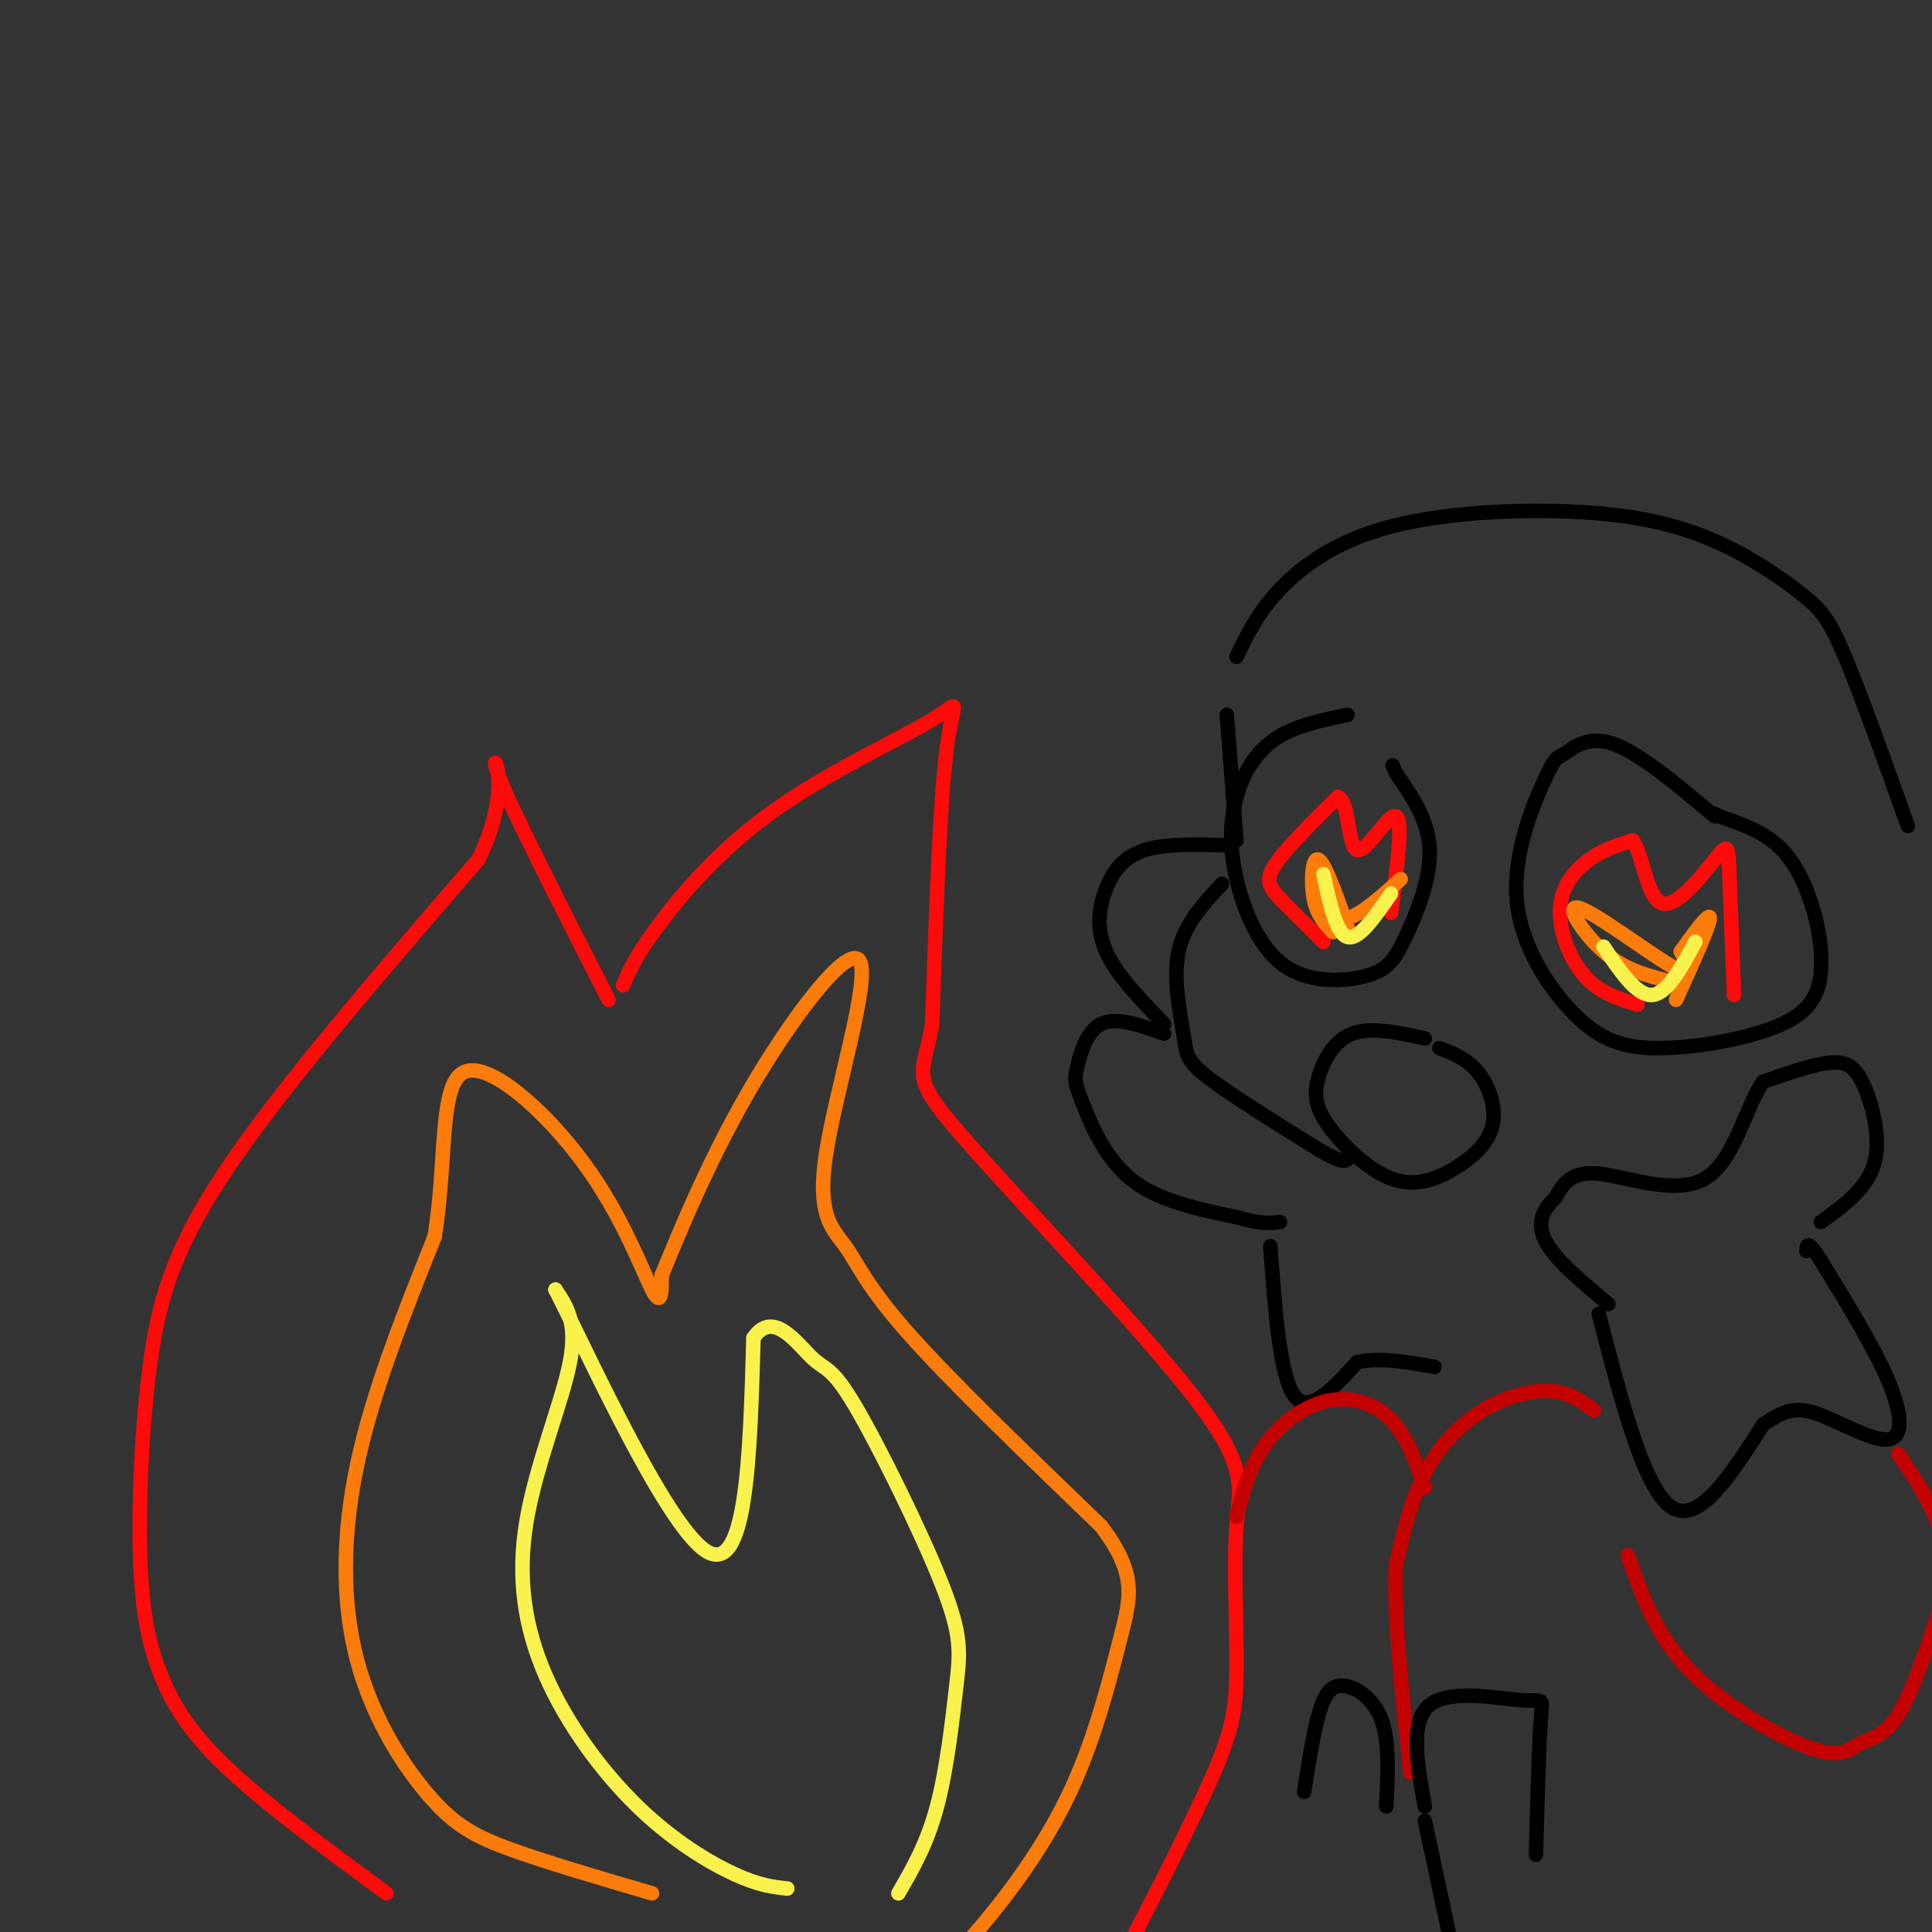 <svg viewBox='0 0 400 400' version='1.1' xmlns='http://www.w3.org/2000/svg' xmlns:xlink='http://www.w3.org/1999/xlink'><rect x="0" y="0" width="400" height="400" fill="#333333" stroke="none"/><g fill='none' stroke='rgb(0,0,0)' stroke-width='3' stroke-linecap='round' stroke-linejoin='round'><path d='M254,148c0.000,0.000 2.000,26.000 2,26'/><path d='M253,183c-3.905,4.173 -7.810,8.345 -9,14c-1.190,5.655 0.333,12.792 1,17c0.667,4.208 0.476,5.488 5,9c4.524,3.512 13.762,9.256 23,15'/><path d='M273,238c4.833,2.833 5.417,2.417 6,2'/><path d='M279,148c-5.482,1.131 -10.963,2.261 -15,5c-4.037,2.739 -6.628,7.086 -8,12c-1.372,4.914 -1.525,10.394 0,17c1.525,6.606 4.726,14.339 10,18c5.274,3.661 12.620,3.249 17,2c4.380,-1.249 5.795,-3.336 8,-8c2.205,-4.664 5.202,-11.904 5,-18c-0.202,-6.096 -3.601,-11.048 -7,-16'/><path d='M289,160c-1.167,-2.667 -0.583,-1.333 0,0'/><path d='M355,169c-7.797,-6.570 -15.593,-13.140 -21,-15c-5.407,-1.860 -8.424,0.990 -10,2c-1.576,1.010 -1.710,0.179 -4,5c-2.290,4.821 -6.735,15.293 -6,25c0.735,9.707 6.649,18.647 12,24c5.351,5.353 10.138,7.118 18,7c7.862,-0.118 18.797,-2.120 25,-5c6.203,-2.880 7.673,-6.638 8,-11c0.327,-4.362 -0.489,-9.328 -2,-14c-1.511,-4.672 -3.717,-9.049 -7,-12c-3.283,-2.951 -7.641,-4.475 -12,-6'/><path d='M356,169c-2.000,-1.000 -1.000,-0.500 0,0'/><path d='M295,215c-5.569,-1.229 -11.137,-2.457 -15,-1c-3.863,1.457 -6.020,5.600 -7,9c-0.980,3.400 -0.783,6.058 2,10c2.783,3.942 8.152,9.167 13,11c4.848,1.833 9.176,0.275 13,-2c3.824,-2.275 7.145,-5.266 8,-9c0.855,-3.734 -0.756,-8.210 -3,-11c-2.244,-2.790 -5.122,-3.895 -8,-5'/><path d='M254,175c-6.351,-0.185 -12.702,-0.369 -17,1c-4.298,1.369 -6.542,4.292 -8,8c-1.458,3.708 -2.131,8.202 0,13c2.131,4.798 7.065,9.899 12,15'/><path d='M256,136c2.190,-4.564 4.381,-9.128 9,-14c4.619,-4.872 11.667,-10.051 23,-13c11.333,-2.949 26.951,-3.669 39,-3c12.049,0.669 20.529,2.726 28,6c7.471,3.274 13.935,7.766 18,11c4.065,3.234 5.733,5.210 9,13c3.267,7.790 8.134,21.395 13,35'/></g>
<g fill='none' stroke='rgb(253,10,10)' stroke-width='3' stroke-linecap='round' stroke-linejoin='round'><path d='M339,208c-3.958,-1.226 -7.917,-2.452 -11,-6c-3.083,-3.548 -5.292,-9.417 -5,-14c0.292,-4.583 3.083,-7.881 6,-10c2.917,-2.119 5.958,-3.060 9,-4'/><path d='M338,174c2.129,2.820 2.952,11.869 6,13c3.048,1.131 8.321,-5.657 11,-9c2.679,-3.343 2.766,-3.241 3,2c0.234,5.241 0.617,15.620 1,26'/><path d='M274,195c-3.400,-3.333 -6.800,-6.667 -9,-9c-2.200,-2.333 -3.200,-3.667 -1,-7c2.200,-3.333 7.600,-8.667 13,-14'/><path d='M277,165c2.429,0.976 2.000,10.417 4,11c2.000,0.583 6.429,-7.690 8,-7c1.571,0.690 0.286,10.345 -1,20'/><path d='M80,392c-12.488,-9.196 -24.975,-18.391 -33,-26c-8.025,-7.609 -11.587,-13.630 -14,-20c-2.413,-6.370 -3.678,-13.089 -4,-24c-0.322,-10.911 0.298,-26.015 2,-39c1.702,-12.985 4.486,-23.853 16,-41c11.514,-17.147 31.757,-40.574 52,-64'/><path d='M99,178c7.956,-16.044 1.844,-24.156 4,-18c2.156,6.156 12.578,26.578 23,47'/><path d='M129,204c1.212,-2.887 2.424,-5.774 7,-12c4.576,-6.226 12.515,-15.793 24,-24c11.485,-8.207 26.515,-15.056 33,-19c6.485,-3.944 4.424,-4.984 3,6c-1.424,10.984 -2.212,33.992 -3,57'/><path d='M193,212c-1.874,11.076 -5.057,10.265 6,23c11.057,12.735 36.356,39.015 48,54c11.644,14.985 9.633,18.675 9,27c-0.633,8.325 0.112,21.286 0,30c-0.112,8.714 -1.082,13.181 -6,24c-4.918,10.819 -13.786,27.990 -18,36c-4.214,8.010 -3.776,6.860 -6,7c-2.224,0.140 -7.112,1.570 -12,3'/></g>
<g fill='none' stroke='rgb(251,123,11)' stroke-width='3' stroke-linecap='round' stroke-linejoin='round'><path d='M135,392c-10.761,-3.155 -21.522,-6.309 -29,-9c-7.478,-2.691 -11.675,-4.917 -17,-11c-5.325,-6.083 -11.780,-16.022 -15,-28c-3.220,-11.978 -3.206,-25.994 0,-41c3.206,-15.006 9.603,-31.003 16,-47'/><path d='M90,256c2.536,-15.699 0.876,-31.445 6,-34c5.124,-2.555 17.033,8.081 25,19c7.967,10.919 11.990,22.120 14,26c2.010,3.880 2.005,0.440 2,-3'/><path d='M137,264c2.865,-6.853 9.027,-22.486 18,-38c8.973,-15.514 20.755,-30.908 23,-27c2.245,3.908 -5.048,27.120 -7,40c-1.952,12.880 1.436,15.429 4,19c2.564,3.571 4.304,8.163 13,18c8.696,9.837 24.348,24.918 40,40'/><path d='M228,316c7.467,9.907 6.136,14.676 4,23c-2.136,8.324 -5.075,20.203 -10,31c-4.925,10.797 -11.836,20.514 -19,29c-7.164,8.486 -14.582,15.743 -22,23'/><path d='M277,192c-1.311,-5.822 -2.622,-11.644 -3,-11c-0.378,0.644 0.178,7.756 3,9c2.822,1.244 7.911,-3.378 13,-8'/><path d='M345,203c-4.375,-1.143 -8.750,-2.286 -13,-6c-4.250,-3.714 -8.375,-10.000 -5,-9c3.375,1.000 14.250,9.286 19,12c4.750,2.714 3.375,-0.143 2,-3'/><path d='M348,197c1.956,-2.778 5.844,-8.222 6,-7c0.156,1.222 -3.422,9.111 -7,17'/><path d='M279,192c-2.333,-6.644 -4.667,-13.289 -6,-14c-1.333,-0.711 -1.667,4.511 -1,8c0.667,3.489 2.333,5.244 4,7'/></g>
<g fill='none' stroke='rgb(249,242,77)' stroke-width='3' stroke-linecap='round' stroke-linejoin='round'><path d='M163,391c-2.908,-0.306 -5.815,-0.612 -11,-3c-5.185,-2.388 -12.646,-6.858 -20,-14c-7.354,-7.142 -14.600,-16.956 -19,-27c-4.400,-10.044 -5.954,-20.320 -4,-32c1.954,-11.680 7.415,-24.766 9,-33c1.585,-8.234 -0.708,-11.617 -3,-15'/><path d='M115,267c5.978,11.622 22.422,48.178 31,54c8.578,5.822 9.289,-19.089 10,-44'/><path d='M156,277c3.996,-5.973 8.985,1.095 12,4c3.015,2.905 4.057,1.649 9,10c4.943,8.351 13.789,26.311 18,37c4.211,10.689 3.788,14.109 3,21c-0.788,6.891 -1.939,17.255 -4,25c-2.061,7.745 -5.030,12.873 -8,18'/><path d='M274,181c1.333,6.167 2.667,12.333 5,13c2.333,0.667 5.667,-4.167 9,-9'/><path d='M332,196c3.417,5.083 6.833,10.167 10,10c3.167,-0.167 6.083,-5.583 9,-11'/></g>
<g fill='none' stroke='rgb(0,0,0)' stroke-width='3' stroke-linecap='round' stroke-linejoin='round'><path d='M377,253c4.750,-3.435 9.500,-6.869 11,-12c1.500,-5.131 -0.250,-11.958 -2,-16c-1.750,-4.042 -3.500,-5.298 -7,-5c-3.500,0.298 -8.750,2.149 -14,4'/><path d='M365,224c-3.679,5.262 -5.875,16.417 -12,20c-6.125,3.583 -16.179,-0.405 -22,-1c-5.821,-0.595 -7.411,2.202 -9,5'/><path d='M322,248c-2.422,2.200 -3.978,5.200 -2,9c1.978,3.800 7.489,8.400 13,13'/><path d='M241,214c-4.943,-1.767 -9.885,-3.534 -13,-2c-3.115,1.534 -4.402,6.370 -5,9c-0.598,2.630 -0.507,3.054 1,7c1.507,3.946 4.431,11.413 10,16c5.569,4.587 13.785,6.293 22,8'/><path d='M256,252c5.167,1.500 7.083,1.250 9,1'/><path d='M331,272c4.667,18.083 9.333,36.167 15,40c5.667,3.833 12.333,-6.583 19,-17'/><path d='M365,295c4.853,-3.498 7.486,-3.742 12,-2c4.514,1.742 10.907,5.469 14,5c3.093,-0.469 2.884,-5.134 0,-12c-2.884,-6.866 -8.442,-15.933 -14,-25'/><path d='M377,261c-2.833,-4.500 -2.917,-3.250 -3,-2'/><path d='M263,258c1.000,13.500 2.000,27.000 5,31c3.000,4.000 8.000,-1.500 13,-7'/><path d='M281,282c4.833,-1.000 10.417,0.000 16,1'/></g>
<g fill='none' stroke='rgb(195,1,1)' stroke-width='3' stroke-linecap='round' stroke-linejoin='round'><path d='M337,322c2.917,8.313 5.834,16.625 13,24c7.166,7.375 18.581,13.812 25,16c6.419,2.188 7.844,0.128 10,-1c2.156,-1.128 5.045,-1.322 8,-6c2.955,-4.678 5.978,-13.839 9,-23'/><path d='M402,332c1.533,-6.733 0.867,-12.067 -1,-17c-1.867,-4.933 -4.933,-9.467 -8,-14'/><path d='M330,292c-2.542,-1.869 -5.083,-3.738 -9,-4c-3.917,-0.262 -9.208,1.083 -14,4c-4.792,2.917 -9.083,7.405 -12,13c-2.917,5.595 -4.458,12.298 -6,19'/><path d='M289,324c-0.500,10.333 1.250,26.667 3,43'/><path d='M295,308c-1.839,-5.286 -3.679,-10.571 -7,-14c-3.321,-3.429 -8.125,-5.000 -13,-4c-4.875,1.000 -9.821,4.571 -13,9c-3.179,4.429 -4.589,9.714 -6,15'/></g>
<g fill='none' stroke='rgb(0,0,0)' stroke-width='3' stroke-linecap='round' stroke-linejoin='round'><path d='M295,374c-1.601,-8.810 -3.202,-17.619 1,-21c4.202,-3.381 14.208,-1.333 19,-1c4.792,0.333 4.369,-1.048 4,4c-0.369,5.048 -0.685,16.524 -1,28'/><path d='M287,374c0.351,-6.732 0.702,-13.464 -1,-18c-1.702,-4.536 -5.458,-6.875 -8,-7c-2.542,-0.125 -3.869,1.964 -5,6c-1.131,4.036 -2.065,10.018 -3,16'/><path d='M295,377c0.000,0.000 6.000,28.000 6,28'/></g>
</svg>